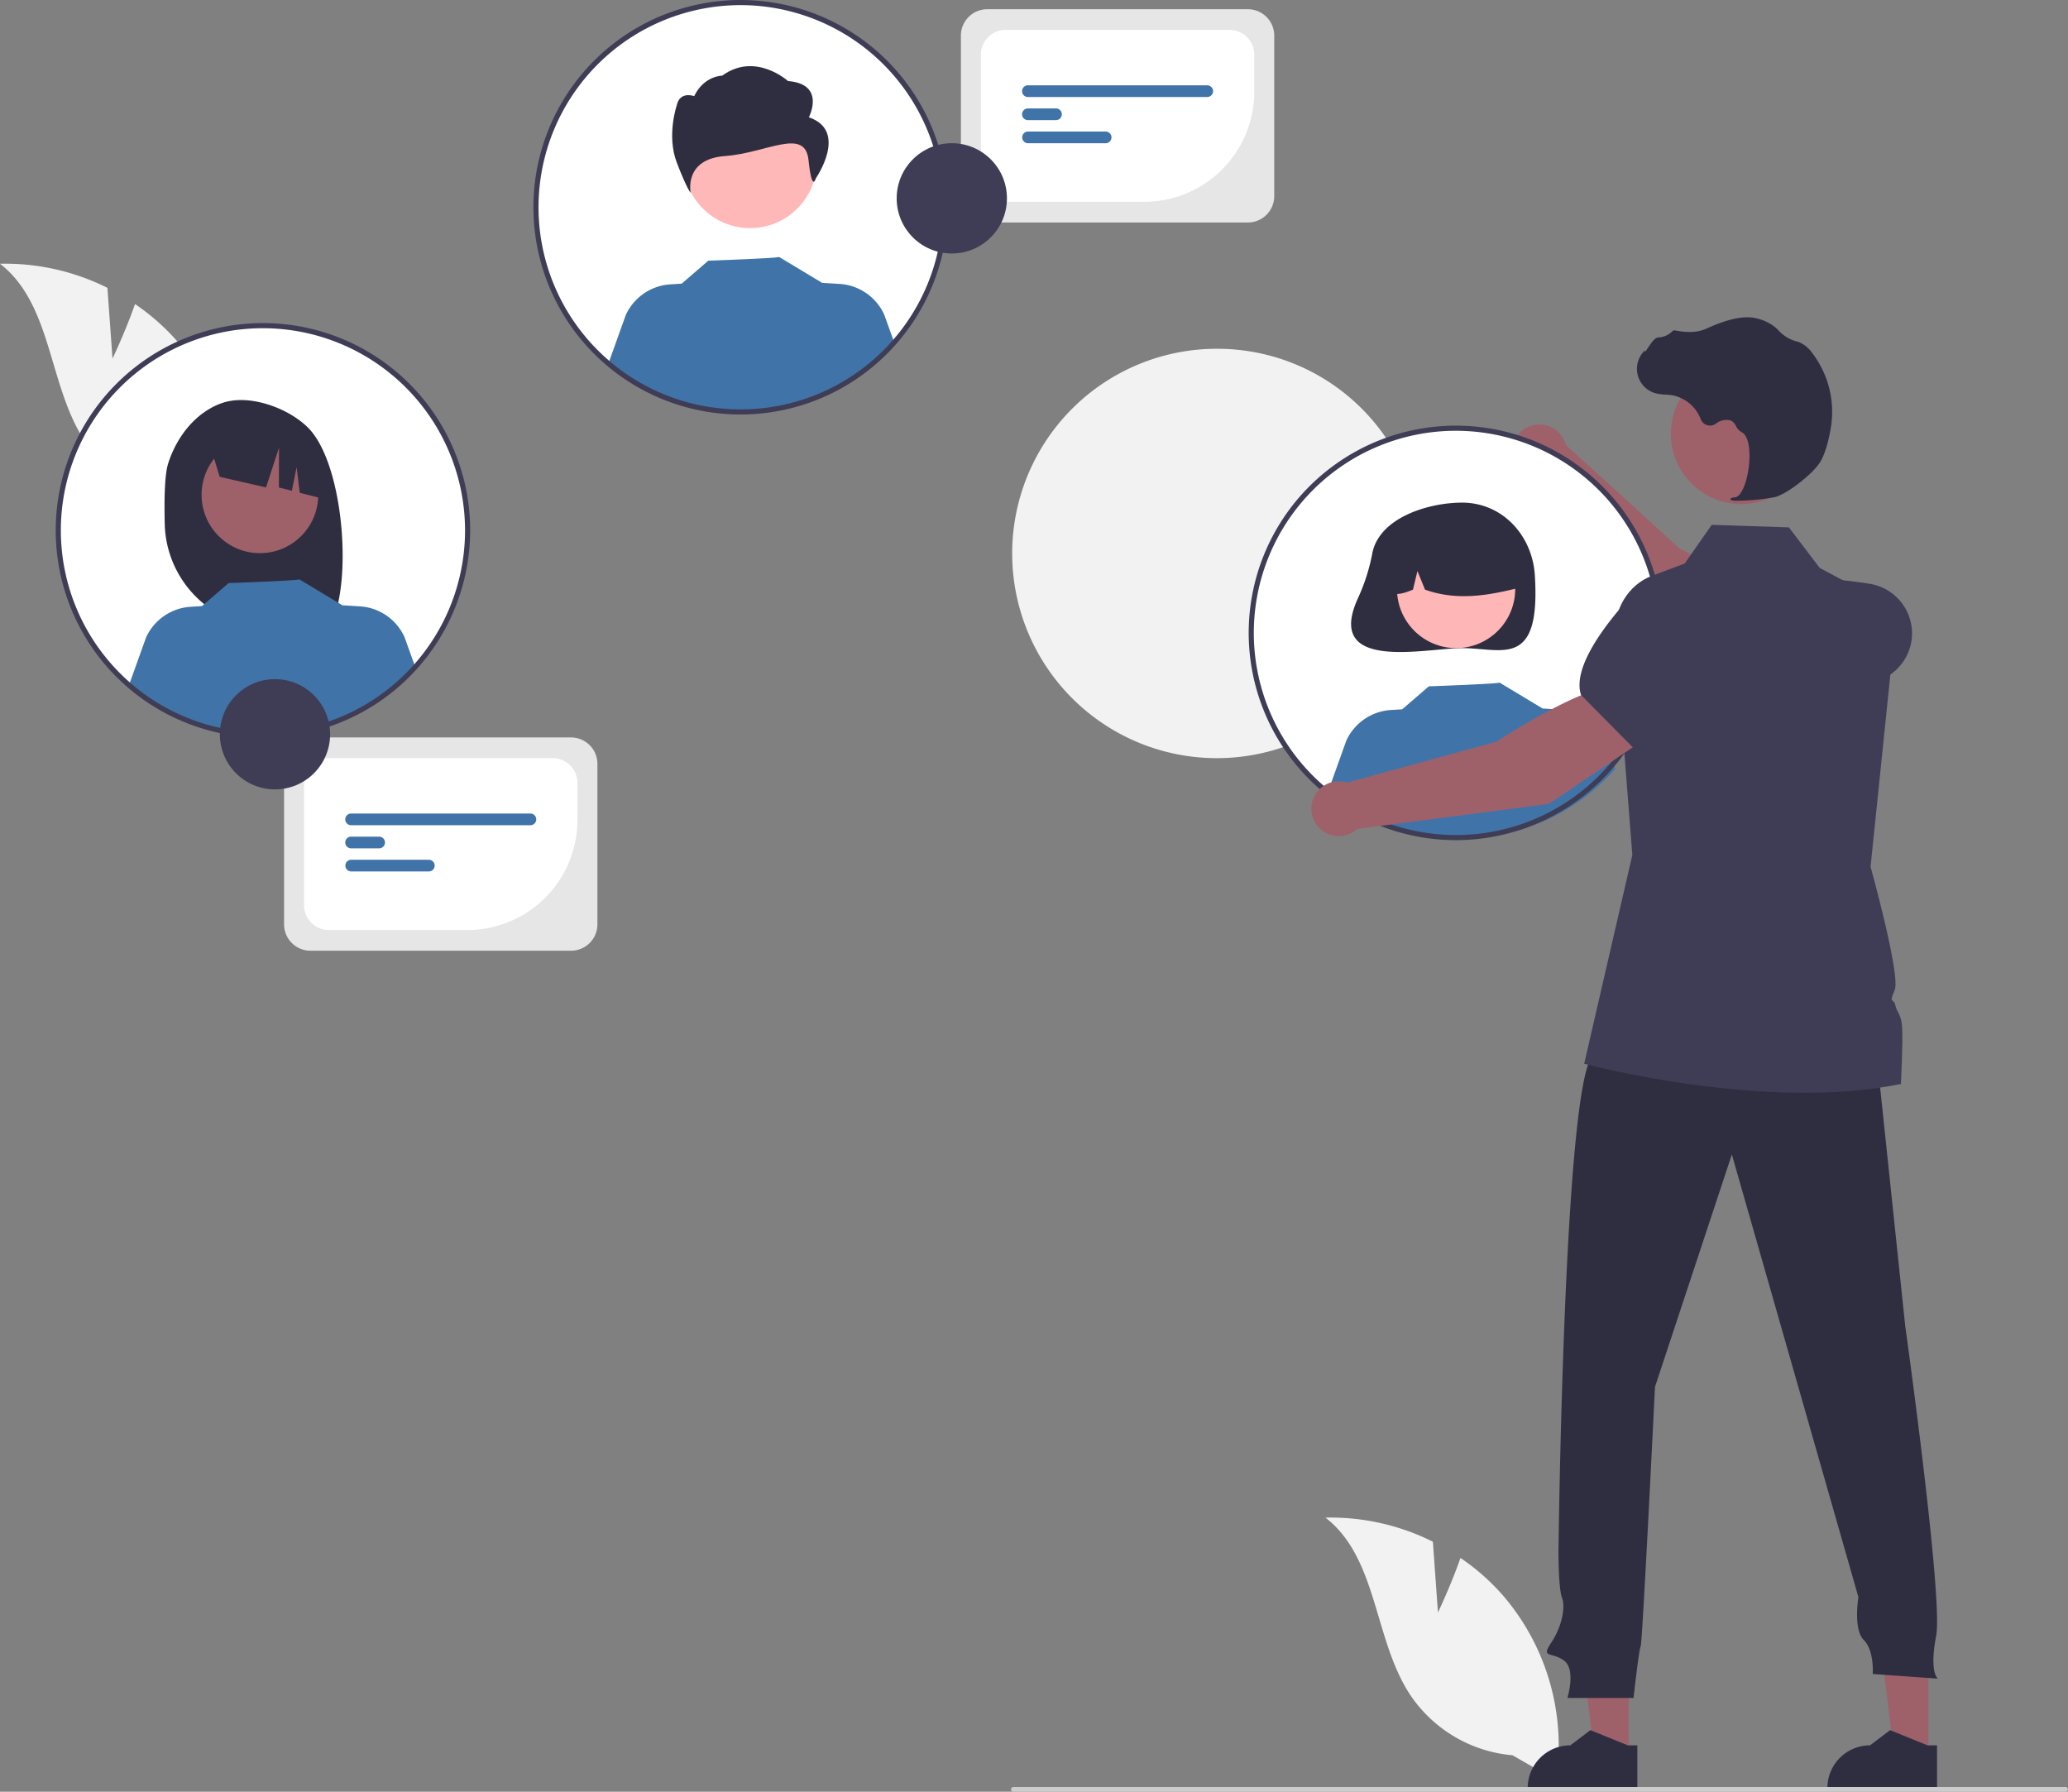 <svg xmlns="http://www.w3.org/2000/svg" width="806.632" height="698.766" data-name="Layer 1"><rect width="100%" height="100%" fill="#808080" stroke="none"/><path fill="#f2f2f2" d="M554.462 215.99a79.828 79.828 0 1 1-79.686-79.97 79.621 79.621 0 0 1 79.686 79.97z"/><path fill="#9e616a" d="m687.32 262.523 11.225-21.432c-10.065-12.155-43.088-26.896-43.088-26.896l-44.695-40.681a10.681 10.681 0 1 0-13.119 13.02l48.286 57.912z"/><path fill="#3f3d56" d="m681.884 261.044 15.848 5.046a54.393 54.393 0 0 0 35.295-.786 19.641 19.641 0 0 0 12.686-16.398A19.595 19.595 0 0 0 729.4 227.7c-14.863-2.442-34.014-3.647-40.846 4.483l-.07.083z"/><circle cx="567.886" cy="246.828" r="79.828" fill="#fff"/><path fill="#2f2e41" d="M535.307 215.603a75.004 75.004 0 0 1-5.351 17.08c-14.082 29.79 26.02 20.08 40.351 20.08 15.67 0 30.661 8.24 28.371-28.371-.978-15.639-12.702-28.372-28.37-28.372-13.385 0-32.202 5.95-35 19.583z"/><circle cx="567.96" cy="229.701" r="23.055" fill="#ffb6b6"/><path fill="#2f2e41" d="M552.303 206.2a26.409 26.409 0 0 1 40.15 23.048c-11.747 2.949-24.089 5.206-36.617.705l-2.959-7.24-1.744 7.245c-3.815 1.56-7.64 2.88-11.465-.015a26.965 26.965 0 0 1 12.635-23.743z"/><path fill="#4074a8" d="M629.956 299.908a79.8 79.8 0 0 1-111.684 8.072l6.847-19.106a20.546 20.546 0 0 1 17.451-11.984l4.356-.267 10.387-8.958s27.986-1 27.571-1.478l16.952 10.196-.014-.07 6.664.408a20.537 20.537 0 0 1 17.452 11.984z"/><path fill="#f2f2f2" d="m560.882 628.845-1.983-27.589A89.244 89.244 0 0 0 517 591.861c20.432 15.793 18.795 47.357 32.945 68.96a53.68 53.68 0 0 0 40.028 23.72l17.004 9.783a89.952 89.952 0 0 0-20.944-72.346 86.888 86.888 0 0 0-16.368-14.395c-3.717 10.671-8.783 21.262-8.783 21.262zm-517-489L41.9 112.256A89.244 89.244 0 0 0 0 102.861c20.432 15.793 18.795 47.357 32.945 68.96a53.68 53.68 0 0 0 40.028 23.72l17.004 9.783a89.952 89.952 0 0 0-20.944-72.346 86.888 86.888 0 0 0-16.368-14.395c-3.717 10.671-8.783 21.262-8.783 21.262z"/><path fill="#9e616a" d="m635.268 684.997-13.264-.001-6.31-51.159h19.576l-.002 51.16z"/><path fill="#2f2e41" d="m638.65 697.854-42.767-.002v-.54a16.647 16.647 0 0 1 16.646-16.647h.001l7.812-5.926 14.576 5.927h3.733z"/><path fill="#9e616a" d="m752.165 684.997-13.263-.001-6.31-51.159h19.576l-.003 51.16z"/><path fill="#2f2e41" d="m755.548 697.854-42.768-.002v-.54a16.647 16.647 0 0 1 16.647-16.647l7.813-5.926 14.575 5.927h3.734zm-23.556-286.668 11.156 105.98s14.85 106.117 12.062 120.76.697 16.733.697 16.733l-25.448-1.812s.697-9.064-3.486-13.248-2.092-16.733-2.092-16.733L675.516 450.23l-29.982 90.642s-4.88 99.705-5.578 101.1-2.789 20.22-2.789 20.22H611.37s3.486-11.156-1.394-14.642-9.064-.698-4.88-6.973 5.577-13.945 4.183-17.43-1.395-17.432-1.395-17.432 2.092-188.255 13.945-194.53 110.164 0 110.164 0z"/><circle cx="679.16" cy="169.163" r="27.439" fill="#9e616a"/><path fill="#3f3d56" d="M741.475 422.737c-53.139 10.974-123.558-7.893-123.558-7.893l18.785-81.43-6.679-85.217c-.815-10.421 5.12-20.19 14.354-23.652l12.75-4.775 10.54-15.088 30.103.988 12.034 15.84 9.497 5.038 20.588 10.92.09.045v.045l-6.46 62.672-3.897 37.788s11.835 42.5 9.406 48.136c-2.428 5.628-.317 2.909.272 5.917.59 3.009 2.392 3.2 2.664 9.126.281 5.917-.489 21.54-.489 21.54z"/><path fill="#ccc" d="M805.712 698.766h-410.47a.92.92 0 0 1 0-1.839h410.47a.92.92 0 0 1 0 1.839z"/><path fill="#2f2e41" d="M677.826 195.284a84.515 84.515 0 0 0 14.346-1.376c4.686-1.08 15.027-9.076 17.845-13.8 2.094-3.509 3.35-8.938 4.037-12.873a37.78 37.78 0 0 0-7.38-29.812 11.936 11.936 0 0 0-4.925-3.989 5.894 5.894 0 0 0-.535-.164 14.726 14.726 0 0 1-7.44-4.343 12.147 12.147 0 0 0-1.25-1.221 18.14 18.14 0 0 0-7.663-3.604c-4.529-1.087-11.007.275-19.254 4.054-4.143 1.899-8.742 1.369-12.286.695a1.154 1.154 0 0 0-1.076.4 8.144 8.144 0 0 1-5.477 2.35c-1.258.087-2.535 1.865-4.074 4.181-.349.526-.756 1.14-1.052 1.514l-.06-.703-.692.804a9.883 9.883 0 0 0 4.876 15.98 19.272 19.272 0 0 0 3.891.518c.795.051 1.618.104 2.407.22a14.9 14.9 0 0 1 11.319 9.38 3.897 3.897 0 0 0 5.928 1.74 6.438 6.438 0 0 1 5.837-1.22 4.274 4.274 0 0 1 1.944 2.093 5.57 5.57 0 0 0 2.176 2.41c3.235 1.564 3.644 8.851 2.654 14.96-.954 5.888-3.03 10.184-5.047 10.445-1.554.202-1.729.317-1.835.595l-.094.25.181.226a6.364 6.364 0 0 0 2.699.29z"/><path fill="#3f3d56" d="M567.886 327.655a80.828 80.828 0 1 1 80.828-80.827 80.92 80.92 0 0 1-80.828 80.827zm0-159.655a78.828 78.828 0 1 0 78.828 78.828A78.917 78.917 0 0 0 567.886 168z"/><circle cx="288.886" cy="80.828" r="79.828" fill="#fff"/><circle cx="292.581" cy="62.94" r="26.03" fill="#ffb8b8"/><path fill="#2f2e41" d="M315.5 45.744s6.777-12.956-8.134-14.134c0 0-12.71-11.531-25.667-2.108 0 0-7.067 0-10.932 7.997 0 0-5.558-2.108-6.78 3.533 0 0-4.067 11.779 0 22.38s5.418 11.778 5.418 11.778-2.853-13.155 13.414-14.333 31.191-11.368 32.547 1.588 2.846 7.104 2.846 7.104 12.876-18.505-2.712-23.805z" data-name="bf427902-b9bf-4946-b5d7-5c1c7e04535e"/><path fill="#4074a8" d="M348.92 133.908a79.8 79.8 0 0 1-111.684 8.072l6.847-19.106a20.546 20.546 0 0 1 17.451-11.984l4.356-.267 10.387-8.958s27.986-1 27.57-1.478l16.953 10.196-.014-.07 6.664.408a20.537 20.537 0 0 1 17.452 11.984z"/><path fill="#3f3d56" d="M288.886 161.655a80.828 80.828 0 1 1 80.828-80.827 80.92 80.92 0 0 1-80.828 80.827zm0-159.655a78.828 78.828 0 1 0 78.828 78.828A78.917 78.917 0 0 0 288.886 2z"/><circle cx="102.563" cy="206.828" r="79.828" fill="#fff"/><path fill="#2f2e41" d="M65.563 180.86c3.301-10.52 10.807-20.168 21.188-23.725 10.382-3.556 25.583 1.862 33.388 9.64 14.276 14.228 17.76 63.106 7.952 78.552-1.951-.104-8.683-.18-10.658-.254l-2.793-9.31v9.218q-4.719-.146-9.511-.201a41.393 41.393 0 0 1-40.867-40.371c-.255-10.246 0-19.404 1.301-23.55z"/><circle cx="101.379" cy="192.974" r="22.75" fill="#9e616a"/><path fill="#2f2e41" d="m81.745 172.994 26.194-13.117a32.924 32.924 0 0 1 19.284 27.279l.653 7.82-10.97-2.792-1.2-10-1.864 9.22-5.062-1.288.048-15.526-5.065 15.515-18.08-4.154z"/><path fill="#4074a8" d="M161.8 259.654a79.8 79.8 0 0 1-111.684 8.072l6.847-19.106a20.546 20.546 0 0 1 17.452-11.984l4.356-.267 10.386-8.958s27.987-1 27.571-1.478l16.953 10.197-.015-.07 6.664.407a20.537 20.537 0 0 1 17.452 11.984z"/><path fill="#3f3d56" d="M102.563 287.655a80.828 80.828 0 1 1 80.828-80.827 80.92 80.92 0 0 1-80.828 80.827zm0-159.655a78.828 78.828 0 1 0 78.828 78.828A78.917 78.917 0 0 0 102.563 128z"/><path fill="#9e616a" d="m641.613 288.241-12.086-20.958c-15.655 1.988-45.792 21.978-45.792 21.978l-58.294 15.95a10.681 10.681 0 1 0 3.968 18.052l74.767-9.752z"/><path fill="#3f3d56" d="m637.452 292.04 27.057-22.663 3.936-18.242a19.641 19.641 0 0 0-7.052-19.496 19.595 19.595 0 0 0-26.645 2.415c-10.024 11.243-21.3 26.769-18.094 36.893l.033.103z"/><path fill="#e6e6e6" d="M222.746 370.77H121.081a10.288 10.288 0 0 1-10.276-10.277v-62.616A10.288 10.288 0 0 1 121.08 287.6h101.665a10.288 10.288 0 0 1 10.277 10.277v62.616a10.288 10.288 0 0 1-10.277 10.277z"/><path fill="#fff" d="M182.353 362.704h-54.125a9.636 9.636 0 0 1-9.625-9.624v-47.79a9.636 9.636 0 0 1 9.625-9.625H215.6a9.635 9.635 0 0 1 9.625 9.625v14.543a42.92 42.92 0 0 1-42.872 42.871z"/><path fill="#4074a8" d="M206.884 321.834h-69.94a2.281 2.281 0 1 1 0-4.562h69.94a2.281 2.281 0 1 1 0 4.562zm-59 9.013h-10.94a2.281 2.281 0 0 1 0-4.562h10.94a2.281 2.281 0 1 1 0 4.562zm19.377 9.013h-30.317a2.281 2.281 0 0 1 0-4.561h30.317a2.281 2.281 0 0 1 0 4.562z"/><circle cx="107.257" cy="286.353" r="21.506" fill="#3f3d56"/><path fill="#e6e6e6" d="M486.746 86.77H385.081a10.288 10.288 0 0 1-10.276-10.277V13.877A10.288 10.288 0 0 1 385.08 3.6h101.665a10.288 10.288 0 0 1 10.277 10.277v62.616a10.288 10.288 0 0 1-10.277 10.277z"/><path fill="#fff" d="M446.353 78.704h-54.125a9.636 9.636 0 0 1-9.625-9.624V21.29a9.636 9.636 0 0 1 9.625-9.625H479.6a9.635 9.635 0 0 1 9.625 9.625v14.543a42.92 42.92 0 0 1-42.872 42.871z"/><path fill="#4074a8" d="M470.884 37.834h-69.94a2.281 2.281 0 1 1 0-4.562h69.94a2.281 2.281 0 1 1 0 4.562zm-59 9.013h-10.94a2.281 2.281 0 1 1 0-4.562h10.94a2.281 2.281 0 1 1 0 4.562zm19.377 9.013h-30.317a2.281 2.281 0 0 1 0-4.561h30.317a2.281 2.281 0 0 1 0 4.562z"/><circle cx="371.257" cy="77.353" r="21.506" fill="#3f3d56"/></svg>